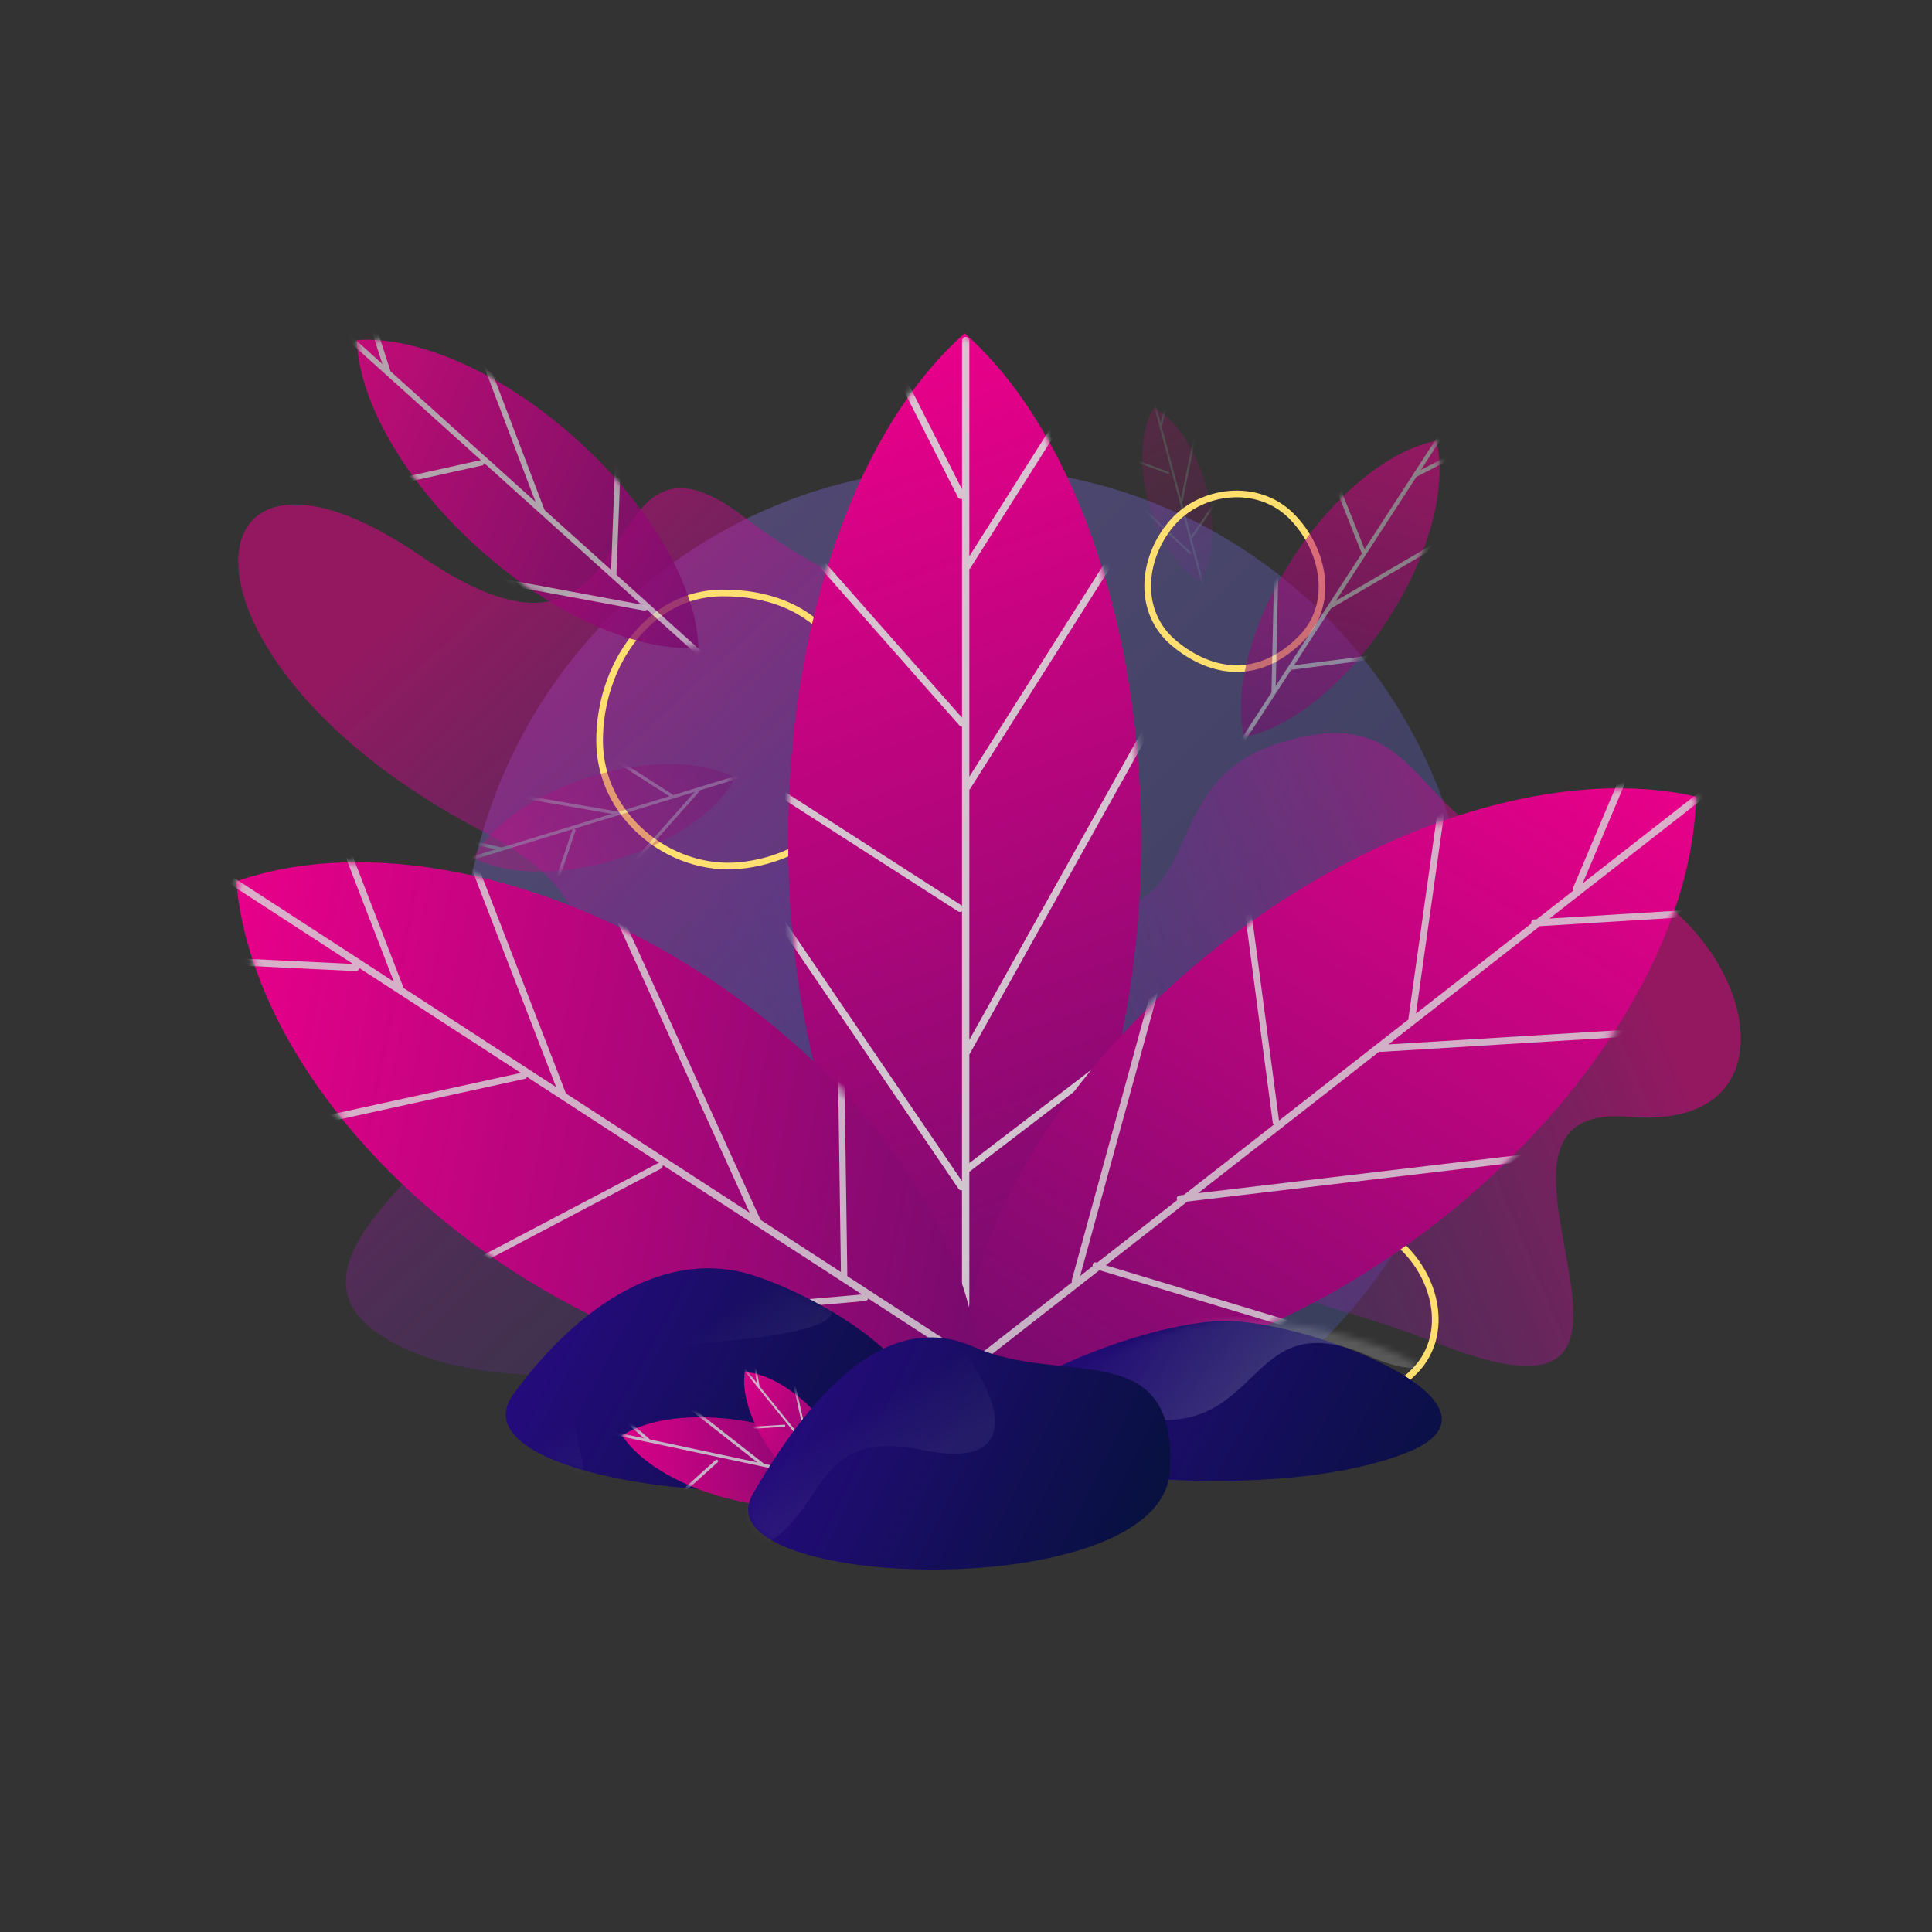 <svg width="290" height="290" xmlns="http://www.w3.org/2000/svg" xmlns:xlink="http://www.w3.org/1999/xlink"><rect width="100%" height="100%" fill="#333333" stroke="none"/><defs><linearGradient x1="44.444%" y1="0%" x2="55.556%" y2="100%" id="b"><stop stop-color="#EA008A" offset="0%"/><stop stop-color="#760B6D" offset="100%"/></linearGradient><path d="M4.858.866c2.665 2.436 4.5 7.566 4.5 13.5 0 5.935-1.835 11.065-4.5 13.5-2.664-2.435-4.5-7.565-4.5-13.5 0-5.934 1.836-11.064 4.5-13.5z" id="a"/><linearGradient x1=".651%" y1="0%" x2="99.349%" y2="100%" id="d"><stop stop-color="#9675F7" offset="0%"/><stop stop-color="#3A50A4" offset="100%"/></linearGradient><linearGradient x1="84.423%" y1="44.637%" x2="7.244%" y2="61.969%" id="e"><stop stop-color="#EA008A" offset="0%"/><stop stop-color="#2346CE" stop-opacity="0" offset="100%"/></linearGradient><linearGradient x1="84.423%" y1="40.834%" x2="7.244%" y2="70.458%" id="f"><stop stop-color="#EA008A" offset="0%"/><stop stop-color="#2346CE" stop-opacity="0" offset="100%"/></linearGradient><linearGradient x1="43.921%" y1="0%" x2="56.079%" y2="100%" id="h"><stop stop-color="#EA008A" offset="0%"/><stop stop-color="#760B6D" offset="100%"/></linearGradient><path d="M26.5 0C42.2 13.817 53 42.659 53 76s-10.8 62.183-26.5 76C10.8 138.183 0 109.341 0 76S10.8 13.817 26.5 0z" id="g"/><linearGradient x1="44.856%" y1="0%" x2="55.144%" y2="100%" id="k"><stop stop-color="#EA008A" offset="0%"/><stop stop-color="#760B6D" offset="100%"/></linearGradient><path d="M9.432.008c5.032 4.781 8.5 14.851 8.5 26.5s-3.468 21.719-8.5 26.5c-5.033-4.781-8.5-14.851-8.5-26.5S4.399 4.79 9.432.008z" id="j"/><linearGradient x1="44.973%" y1="0%" x2="55.027%" y2="100%" id="n"><stop stop-color="#EA008A" offset="0%"/><stop stop-color="#760B6D" offset="100%"/></linearGradient><path d="M7.022.818c3.848 3.698 6.5 11.488 6.5 20.5 0 9.011-2.652 16.801-6.5 20.5-3.849-3.699-6.5-11.489-6.5-20.5 0-9.012 2.651-16.802 6.5-20.5z" id="m"/><linearGradient x1="44.917%" y1="0%" x2="55.083%" y2="100%" id="q"><stop stop-color="#EA008A" offset="0%"/><stop stop-color="#760B6D" offset="100%"/></linearGradient><path d="M11.526.742c6.512 6.225 11 19.335 11 34.5 0 15.166-4.488 28.275-11 34.5-6.513-6.225-11-19.334-11-34.5 0-15.165 4.487-28.275 11-34.5z" id="p"/><linearGradient x1="42.851%" y1="0%" x2="57.149%" y2="100%" id="t"><stop stop-color="#EA008A" offset="0%"/><stop stop-color="#760B6D" offset="100%"/></linearGradient><path d="M27.176.493c15.67 12.717 26.449 39.263 26.449 69.95 0 30.686-10.78 57.232-26.45 69.949C11.507 127.675.728 101.129.728 70.442c0-30.686 10.78-57.232 26.449-69.949z" id="s"/><linearGradient x1="42.079%" y1="0%" x2="57.921%" y2="100%" id="w"><stop stop-color="#EA008A" offset="0%"/><stop stop-color="#760B6D" offset="100%"/></linearGradient><path d="M27.403.168c15.67 12.08 26.449 37.298 26.449 66.45 0 29.153-10.78 54.37-26.45 66.451C11.734 120.99.955 95.771.955 66.62c0-29.153 10.779-54.37 26.449-66.451z" id="v"/><linearGradient x1="0%" y1="35.762%" y2="64.238%" id="z"><stop stop-color="#2A0A88" offset="0%"/><stop stop-color="#06113C" offset="100%"/></linearGradient><path d="M1.753 19.245C11.565 5.758 24.868-2.848 37.908 1.45c13.04 4.298 33.34 17.637 21.942 27.43-11.398 9.792-67.91 3.852-58.097-9.635z" id="y"/><linearGradient x1="79.743%" y1="55.556%" x2="71.532%" y2="50.759%" id="A"><stop stop-color="#FFF" offset="0%"/><stop stop-color="#FFF" stop-opacity="0" offset="100%"/></linearGradient><linearGradient x1="45.266%" y1="0%" x2="54.734%" y2="100%" id="D"><stop stop-color="#EA008A" offset="0%"/><stop stop-color="#760B6D" offset="100%"/></linearGradient><path d="M6.52.755c3.552 3.518 6 10.928 6 19.5s-2.448 15.981-6 19.5c-3.552-3.519-6-10.928-6-19.5s2.448-15.982 6-19.5z" id="C"/><path d="M4.858.866c2.665 2.436 4.5 7.566 4.5 13.5 0 5.935-1.835 11.065-4.5 13.5-2.664-2.435-4.5-7.565-4.5-13.5 0-5.934 1.836-11.064 4.5-13.5z" id="F"/><linearGradient x1="0%" y1="43.479%" y2="56.521%" id="I"><stop stop-color="#2A0A88" offset="0%"/><stop stop-color="#06113C" offset="100%"/></linearGradient><path d="M4.436 27.042C-8.938 23.578 23.331 4.769 37.43 4.025c14.1-.744 44.372 8.343 28.114 16.873-16.258 8.53-47.733 9.608-61.108 6.144z" id="H"/><linearGradient x1="83.905%" y1="68.927%" x2="57.57%" y2="56.604%" id="J"><stop stop-color="#FFF" offset="0%"/><stop stop-color="#FFF" stop-opacity="0" offset="100%"/></linearGradient><linearGradient x1="0%" y1="34.868%" y2="65.132%" id="M"><stop stop-color="#2A0A88" offset="0%"/><stop stop-color="#06113C" offset="100%"/></linearGradient><path d="M.693 24.231C9.042 9.793 20.505-3.826 33.906 2.157 47.306 8.14 64.423.27 63.3 20.723 62.177 41.175-7.656 38.67.693 24.23z" id="L"/><linearGradient x1="93.992%" y1="58.777%" x2="82.327%" y2="50%" id="N"><stop stop-color="#FFF" offset="0%"/><stop stop-color="#FFF" stop-opacity="0" offset="100%"/></linearGradient></defs><g transform="translate(0 42)" fill="none" fill-rule="evenodd"><g opacity=".184" transform="rotate(-15 158.673 -629.368)"><mask id="c" fill="#fff"><use xlink:href="#a"/></mask><use fill="url(#b)" opacity=".857" xlink:href="#a"/><g mask="url(#c)" fill="#D8D8D8" opacity=".899"><path d="M4.928 30.7v-48.052a.155.155 0 0 1 .31 0V30.7a.155.155 0 0 1-.31 0z"/><path d="M5.005-6.718l9.612-16.975a.153.153 0 0 1 .21-.056c.075.043.1.139.058.214L5.274-6.56a.153.153 0 0 1-.211.056.158.158 0 0 1-.058-.214zm.043 27.829L19.77 8.515a.154.154 0 0 1 .219.019.16.16 0 0 1-.02.223L5.247 21.353a.154.154 0 0 1-.219-.019.16.16 0 0 1 .02-.223zm-.081-5.451l8.727-17.464a.153.153 0 0 1 .208-.068c.077.04.107.134.069.211L5.243 15.804a.153.153 0 0 1-.207.068.158.158 0 0 1-.069-.211zm.038-11.947l9.612-16.975a.153.153 0 0 1 .21-.056c.075.043.1.139.058.214L5.274 3.871a.153.153 0 0 1-.211.056.158.158 0 0 1-.058-.214z"/></g><g mask="url(#c)" fill="#D8D8D8" opacity=".899"><path d="M4.582-9.253l-8.158-17.692a.155.155 0 0 0-.206-.075.157.157 0 0 0-.076.209L4.3-9.12a.155.155 0 0 0 .207.075.157.157 0 0 0 .075-.208zm.009 32.502L-5.639 6.695a.155.155 0 0 0-.213-.05.158.158 0 0 0-.05.217l10.23 16.554a.155.155 0 0 0 .213.05.158.158 0 0 0 .05-.217zm-.114-12.516L-11.333-.462a.155.155 0 0 0-.218.038.158.158 0 0 0 .039.22L4.298 10.99a.155.155 0 0 0 .217-.038.158.158 0 0 0-.038-.22z"/></g></g><ellipse fill="url(#d)" opacity=".34" cx="145.299" cy="104.655" rx="76" ry="76.5"/><path d="M235.766 87.668c-25.235-3.13-20.21-25.618-43.856-18.108-23.645 7.51-3.993 36.81-49.836 20.186-45.843-16.624-47.432 27.32-34.135 40.049 13.296 12.728 66.244 13.65 108.47 30.08s-1.069-36.695 28.096-34.231c29.165 2.463 16.495-34.848-8.74-37.976z" fill="url(#e)" opacity=".524"/><path d="M167.99 59.905c-42.235 10.87-14.442-31.387-43.795-22.054-29.353 9.332-50.403-2.919-65.24 33.98-14.836 36.9-53.433 22.6-36.927 38.417 16.507 15.816 78.216 68.905 111.135 61.736 32.918-7.169-42.97-69.18 11.99-76.406 54.961-7.226 65.074-46.544 22.838-35.673z" fill="url(#f)" opacity=".524" transform="scale(-1 1) rotate(-20 0 705.906)"/><path d="M176.295 54.603c5.623 4.636 12.643 5.613 18.97-.714 5.119-5.118 3.614-13.395-1.444-18.453-5.059-5.058-13.659-4.027-18.056 1.254-4.396 5.28-5.093 13.277.53 17.913zm17 110c5.623 4.636 12.643 5.613 18.97-.714 5.119-5.118 3.614-13.395-1.444-18.453-5.059-5.058-13.659-4.027-18.056 1.254-4.396 5.28-5.093 13.277.53 17.913zm-63.378-97.247C128.843 55.917 122.269 47 108.502 47 97.367 47 90 57.907 90 69.187c0 11.28 10.477 19.72 21.005 18.735 10.528-.986 19.985-9.127 18.912-20.566z" stroke="#FFDF70"/><g transform="translate(118.3 8.034)"><mask id="i" fill="#fff"><use xlink:href="#g"/></mask><use fill="url(#h)" opacity=".857" xlink:href="#g"/><g mask="url(#i)" fill="#D8D8D8" opacity=".899"><path d="M26.1 57.698V24.856a.55.55 0 0 1-.622-.285L-3.18-31.847a.505.505 0 0 1 .252-.694l.022-.01a.55.55 0 0 1 .707.257l28.3 55.712V1.09a.55.55 0 0 1 1.1 0v32.37l33.278-52.548a.55.55 0 0 1 .721-.192l.027.014a.497.497 0 0 1 .189.706l-34.09 53.83a.549.549 0 0 1-.125.137v31.145l33.278-52.547a.55.55 0 0 1 .721-.192l.027.014a.497.497 0 0 1 .189.706l-34.09 53.829a.549.549 0 0 1-.125.138v37.546l30.003-53.68a.55.55 0 0 1 .711-.231l.028.013a.501.501 0 0 1 .226.699L27.22 108.221a.556.556 0 0 1-.019.032v16.291l51.588-39.463a.55.55 0 0 1 .739.064l.013.015a.477.477 0 0 1-.06.701L27.205 125.85a.572.572 0 0 1-.006.004v27.567a.55.55 0 1 1-1.1 0v-24.782a.55.55 0 0 1-.522-.237l-35.946-52.808a.495.495 0 0 1 .163-.708l.022-.013a.55.55 0 0 1 .728.167L26.1 127.272V86.75a.55.55 0 0 1-.603.005L-30.116 51.01a.478.478 0 0 1-.122-.691l.006-.008a.55.55 0 0 1 .735-.13L26.1 85.916V59.027a.549.549 0 0 1-.4-.186l-42.702-48.407a.487.487 0 0 1 .075-.714l.019-.014a.55.55 0 0 1 .74.078L26.1 57.698z"/></g></g><g opacity=".528" transform="rotate(33 71.726 360.125)"><mask id="l" fill="#fff"><use xlink:href="#j"/></mask><use fill="url(#k)" opacity=".857" xlink:href="#j"/><g mask="url(#l)" fill="#D8D8D8" opacity=".899"><path d="M9.233 59.221v-95.224a.31.31 0 0 1 .62 0V59.22a.31.31 0 1 1-.62 0z"/><path d="M9.388-14.934l19.221-33.638a.308.308 0 0 1 .423-.114c.149.087.2.278.114.427L9.925-14.621a.308.308 0 0 1-.423.114.314.314 0 0 1-.114-.427zm.083 55.154l29.446-24.964a.309.309 0 0 1 .437.038c.11.133.094.33-.038.442L9.87 40.701a.309.309 0 0 1-.437-.039.315.315 0 0 1 .038-.441zm-.16-10.803l17.453-34.61a.308.308 0 0 1 .417-.135.313.313 0 0 1 .136.42L9.864 29.7a.308.308 0 0 1-.416.135.313.313 0 0 1-.137-.42zm.077-23.678L28.609-27.9a.308.308 0 0 1 .423-.113c.149.087.2.277.114.426L9.925 6.052a.308.308 0 0 1-.423.113.314.314 0 0 1-.114-.426z"/></g><g mask="url(#l)" fill="#D8D8D8" opacity=".899"><path d="M9.652-20.31L-6.664-55.694a.31.31 0 0 0-.413-.15.315.315 0 0 0-.152.416L9.088-20.044a.31.31 0 0 0 .413.15.315.315 0 0 0 .151-.416zm.018 65.003l-20.46-33.108a.31.31 0 0 0-.428-.1.315.315 0 0 0-.1.433l20.46 33.108a.31.31 0 0 0 .428.1.315.315 0 0 0 .1-.433zM9.44 19.66L-22.18-2.73a.31.31 0 0 0-.434.078.317.317 0 0 0 .077.439l31.62 22.389a.31.31 0 0 0 .435-.077.317.317 0 0 0-.077-.439z"/></g></g><g opacity=".314" transform="rotate(-107 70.864 20.067)"><mask id="o" fill="#fff"><use xlink:href="#m"/></mask><use fill="url(#n)" opacity=".857" xlink:href="#m"/><g mask="url(#o)" fill="#D8D8D8" opacity=".899"><path d="M6.781 46.64v-74.258a.242.242 0 1 1 .484 0V46.64a.242.242 0 0 1-.484 0z"/><path d="M6.902-11.188L21.92-37.419a.24.24 0 0 1 .33-.089.244.244 0 0 1 .09.333L7.321-10.944a.24.24 0 0 1-.33.089.244.244 0 0 1-.09-.333zm.065 43.011l23.005-19.468a.241.241 0 0 1 .341.03.245.245 0 0 1-.03.344L7.28 32.197a.241.241 0 0 1-.342-.03.245.245 0 0 1 .03-.344zm-.125-8.426L20.477-3.59a.241.241 0 0 1 .326-.106c.12.062.167.208.106.328L7.274 23.619a.241.241 0 0 1-.325.106.244.244 0 0 1-.107-.328zm.06-18.464L21.92-21.3a.24.24 0 0 1 .33-.088.244.244 0 0 1 .09.333L7.321 5.177a.24.24 0 0 1-.33.089.244.244 0 0 1-.09-.333z"/></g><g mask="url(#o)" fill="#D8D8D8" opacity=".899"><path d="M6.87-14.76L-5.609-42.168a.235.235 0 0 0-.315-.115.244.244 0 0 0-.116.32l12.479 27.41a.235.235 0 0 0 .315.114c.12-.057.171-.2.116-.32zm.014 50.345L-8.763 9.94a.235.235 0 0 0-.326-.075.245.245 0 0 0-.077.334L6.48 35.843a.235.235 0 0 0 .327.076.245.245 0 0 0 .077-.334zm-.177-19.39l-24.179-17.34a.237.237 0 0 0-.333.06.247.247 0 0 0 .06.34l24.179 17.34a.237.237 0 0 0 .333-.059.247.247 0 0 0-.06-.34z"/></g></g><g opacity=".781" transform="rotate(-48 41.883 -42.309)"><mask id="r" fill="#fff"><use xlink:href="#p"/></mask><use fill="url(#q)" opacity=".857" xlink:href="#p"/><g mask="url(#r)" fill="#D8D8D8" opacity=".899"><path d="M10.6 77.702V-48.086a.417.417 0 1 1 .833 0V77.702a.417.417 0 0 1-.833 0z"/><path d="M10.81-20.26l25.825-44.435a.418.418 0 0 1 .57-.152.413.413 0 0 1 .151.566L11.531-19.847a.418.418 0 0 1-.57.153.413.413 0 0 1-.152-.567zm.11 72.868l39.569-32.983a.418.418 0 0 1 .586.052.412.412 0 0 1-.05.582l-39.57 32.983a.418.418 0 0 1-.587-.052.412.412 0 0 1 .051-.582zm-.213-14.278L34.156-7.385a.418.418 0 0 1 .56-.182.414.414 0 0 1 .182.558L11.45 38.705a.418.418 0 0 1-.56.183.414.414 0 0 1-.182-.558zm.103-31.28l25.825-44.434a.418.418 0 0 1 .57-.153.413.413 0 0 1 .151.567L11.531 7.463a.418.418 0 0 1-.57.153.413.413 0 0 1-.152-.567z"/></g><g mask="url(#r)" fill="#D8D8D8" opacity=".899"><path d="M10.882-25.873l-21.26-46.488a.401.401 0 0 0-.537-.196.413.413 0 0 0-.198.545l21.26 46.489a.401.401 0 0 0 .536.195.413.413 0 0 0 .199-.545zm.023 85.395l-26.656-43.497a.4.4 0 0 0-.557-.128.415.415 0 0 0-.13.567L10.216 59.96a.4.4 0 0 0 .557.128.415.415 0 0 0 .13-.567zm-.301-32.887L-30.59-2.777a.404.404 0 0 0-.567.1.419.419 0 0 0 .102.577l41.194 29.412a.404.404 0 0 0 .567-.1.419.419 0 0 0-.102-.577z"/></g></g><g transform="rotate(52 61.857 272.15)"><mask id="u" fill="#fff"><use xlink:href="#s"/></mask><use fill="url(#t)" opacity=".857" xlink:href="#s"/><path d="M26.964 53.664V31.691l-.038-.019a.456.456 0 0 1-.177-.669l.215-.312v-6.992a.55.55 0 0 1-.38-.274L-2.262-28.488a.469.469 0 0 1 .239-.664l.051-.02a.55.55 0 0 1 .682.245L26.964 21.92V-.492a.55.55 0 0 1 .55-.55h.002a.55.55 0 0 1 .55.55v29.578l32.83-47.804a.55.55 0 0 1 .693-.183l.051.025a.456.456 0 0 1 .177.669l-33.75 49.146v28.83l33.444-48.7a.55.55 0 0 1 .694-.184l.051.025a.456.456 0 0 1 .177.669l-34.146 49.72a.548.548 0 0 1-.22.188v34.56L57.61 47.3a.55.55 0 0 1 .687-.22l.052.021a.464.464 0 0 1 .214.667l-30.498 50.32v15.536l51.19-36.11a.55.55 0 0 1 .706.06l.027.027a.423.423 0 0 1-.056.644l-51.867 36.588v25.676a.55.55 0 0 1-.55.55h-.002a.55.55 0 0 1-.55-.55V119.21a.548.548 0 0 1-.272-.195L-9.504 70.408a.45.45 0 0 1 .152-.669l.052-.026a.55.55 0 0 1 .696.158l35.568 47.764v-2.39a.55.55 0 0 1-.134-.099l-.027-.027a.423.423 0 0 1 .056-.644l.105-.074V99.158a.552.552 0 0 1-.083-.028l-.051-.022a.464.464 0 0 1-.214-.667l.348-.575v-17.11a.549.549 0 0 1-.334-.073l-56.045-32.93a.418.418 0 0 1-.11-.629l.018-.02a.55.55 0 0 1 .7-.122L26.964 79.75V55.093a.55.55 0 0 1-.142-.107l-43.012-44.57a.436.436 0 0 1 .07-.664l.044-.03a.55.55 0 0 1 .705.072l42.335 43.87z" fill="#D8D8D8" opacity=".899" mask="url(#u)"/></g><g transform="rotate(-57 114.434 37.805)"><mask id="x" fill="#fff"><use xlink:href="#v"/></mask><use fill="url(#w)" opacity=".857" xlink:href="#v"/><path d="M26.552 51.643V22.75l-.02.007a.55.55 0 0 1-.668-.238l-28.84-49.465a.449.449 0 0 1 .231-.647l.066-.024a.55.55 0 0 1 .667.238l28.564 48.991V-.841a.55.55 0 0 1 .55-.55h.002a.55.55 0 0 1 .55.55v29.043l33.244-45.987a.55.55 0 0 1 .676-.178l.066.03a.432.432 0 0 1 .17.647L27.668 29.942a.555.555 0 0 1-.014.02v27.284L60.898 11.26a.55.55 0 0 1 .676-.177l.066.03a.432.432 0 0 1 .17.647L27.668 58.986a.555.555 0 0 1-.014.02V91.89l29.958-46.958a.55.55 0 0 1 .671-.213l.067.027a.442.442 0 0 1 .206.646L27.654 93.83v14.388l51.614-34.589a.55.55 0 0 1 .686.059l.035.033a.392.392 0 0 1-.052.61l-52.283 35.036v23.791a.55.55 0 0 1-.55.55h-.002a.55.55 0 0 1-.55-.55v-19.334a.55.55 0 0 1-.577-.193l-36.193-46.324a.427.427 0 0 1 .146-.645l.065-.033a.55.55 0 0 1 .68.153l35.879 45.924v-35.67a.55.55 0 0 1-.63.064l-56.065-31.4a.389.389 0 0 1-.102-.595l.022-.026a.55.55 0 0 1 .683-.117L26.525 76.36l.027.016V52.762a.55.55 0 0 1-.443-.155l-43.016-42.485a.41.41 0 0 1 .066-.636l.057-.037a.55.55 0 0 1 .685.07l42.65 42.124z" fill="#D8D8D8" opacity=".899" mask="url(#x)"/></g><g transform="translate(75.3 148.034)"><mask id="B" fill="#fff"><use xlink:href="#y"/></mask><use fill="url(#z)" xlink:href="#y"/><path d="M20.313-6.747C30.533-.39 73.503 7.8 31.44 11.468-10.625 15.137 31.05 41.652-1 29.415-33.051 17.178-63.272 14.437-71.458 5.361-79.644-3.715-67.4-19.857-37.303-5.42c30.098 14.44 29.4-13.104 46.03-15.602 16.632-2.497 1.367 7.92 11.586 14.275z" fill="url(#A)" opacity=".242" mask="url(#B)"/></g><g opacity=".913" transform="rotate(-78 156.605 33.478)"><mask id="E" fill="#fff"><use xlink:href="#C"/></mask><use fill="url(#D)" opacity=".857" xlink:href="#C"/><g mask="url(#E)" fill="#D8D8D8" opacity=".899"><path d="M6.354 44.402v-70.778a.223.223 0 0 1 .446 0v70.778a.223.223 0 0 1-.446 0z"/><path d="M6.463-10.708l13.845-25.004a.218.218 0 0 1 .303-.081.234.234 0 0 1 .084.314L6.85-10.476a.218.218 0 0 1-.303.081.234.234 0 0 1-.084-.313zm.063 40.982l21.202-18.55a.22.22 0 0 1 .316.028c.08.1.068.245-.029.329L6.813 30.63a.22.22 0 0 1-.316-.028.238.238 0 0 1 .029-.329zm-.118-8.024L18.98-3.476a.218.218 0 0 1 .298-.097c.11.059.155.195.1.308L6.806 22.461a.218.218 0 0 1-.298.097.233.233 0 0 1-.1-.308zm.055-17.596L20.308-20.35a.218.218 0 0 1 .303-.08.234.234 0 0 1 .084.313L6.85 4.887a.218.218 0 0 1-.303.08.234.234 0 0 1-.084-.313z"/></g><g mask="url(#E)" fill="#D8D8D8" opacity=".899"><path d="M5.982-14.16L-5.714-40.186a.218.218 0 0 0-.294-.107.231.231 0 0 0-.11.303L5.578-13.965a.218.218 0 0 0 .294.107.231.231 0 0 0 .11-.303zm.013 47.794L-8.67 9.286a.218.218 0 0 0-.305-.07.233.233 0 0 0-.073.315L5.616 33.88a.218.218 0 0 0 .306.07.233.233 0 0 0 .073-.316zm-.168-18.409l-22.656-16.46a.221.221 0 0 0-.313.054.237.237 0 0 0 .057.324l22.657 16.46a.221.221 0 0 0 .313-.054.237.237 0 0 0-.058-.324z"/></g></g><g opacity=".917" transform="rotate(-39 288.58 -68.575)"><mask id="G" fill="#fff"><use xlink:href="#F"/></mask><use fill="url(#b)" opacity=".857" xlink:href="#F"/><g mask="url(#G)" fill="#D8D8D8" opacity=".899"><path d="M4.928 30.7v-48.052a.155.155 0 0 1 .31 0V30.7a.155.155 0 0 1-.31 0z"/><path d="M5.005-6.718l9.612-16.975a.153.153 0 0 1 .21-.056c.075.043.1.139.058.214L5.274-6.56a.153.153 0 0 1-.211.056.158.158 0 0 1-.058-.214zm.043 27.829L19.77 8.515a.154.154 0 0 1 .219.019.16.16 0 0 1-.02.223L5.247 21.353a.154.154 0 0 1-.219-.019.16.16 0 0 1 .02-.223zm-.081-5.451l8.727-17.464a.153.153 0 0 1 .208-.068c.077.04.107.134.069.211L5.243 15.804a.153.153 0 0 1-.207.068.158.158 0 0 1-.069-.211zm.038-11.947l9.612-16.975a.153.153 0 0 1 .21-.056c.075.043.1.139.058.214L5.274 3.871a.153.153 0 0 1-.211.056.158.158 0 0 1-.058-.214z"/></g><g mask="url(#G)" fill="#D8D8D8" opacity=".899"><path d="M4.582-9.253l-8.158-17.692a.155.155 0 0 0-.206-.075.157.157 0 0 0-.076.209L4.3-9.12a.155.155 0 0 0 .207.075.157.157 0 0 0 .075-.208zm.009 32.502L-5.639 6.695a.155.155 0 0 0-.213-.05.158.158 0 0 0-.05.217l10.23 16.554a.155.155 0 0 0 .213.05.158.158 0 0 0 .05-.217zm-.114-12.516L-11.333-.462a.155.155 0 0 0-.218.038.158.158 0 0 0 .039.22L4.298 10.99a.155.155 0 0 0 .217-.038.158.158 0 0 0-.038-.22z"/></g></g><g transform="translate(146.3 152.034)"><mask id="K" fill="#fff"><use xlink:href="#H"/></mask><use fill="url(#I)" transform="rotate(6 35.737 16.434)" xlink:href="#H"/><path d="M62.187-12.28c8.674 8.341 15.4 29.961-3.009 21.785-18.409-8.176-15.642 12.079-33.95 9.374C6.923 16.174-23.975-8.938-30.095-19.517c-6.12-10.58 9.211-23.823 35.65-3.443 26.438 20.38 31.481-6.707 48.269-5.692 16.787 1.015-.31 8.031 8.364 16.372z" fill="url(#J)" opacity=".431" mask="url(#K)"/></g><g transform="translate(112.3 158.034)"><mask id="O" fill="#fff"><use xlink:href="#L"/></mask><use fill="url(#M)" xlink:href="#L"/><path d="M24.573-4.329c10.219 6.355 21.292 26.104 1.586 21.934C6.452 13.435 13.369 32.672-5.1 33.833c-18.469 1.16-53.913-16.979-62.098-26.055C-75.384-1.298-63.142-17.439-33.044-3c30.099 14.438 29.4-13.106 46.031-15.603 16.632-2.498 1.366 7.92 11.586 14.275z" fill="url(#N)" opacity=".242" mask="url(#O)"/></g></g></svg>